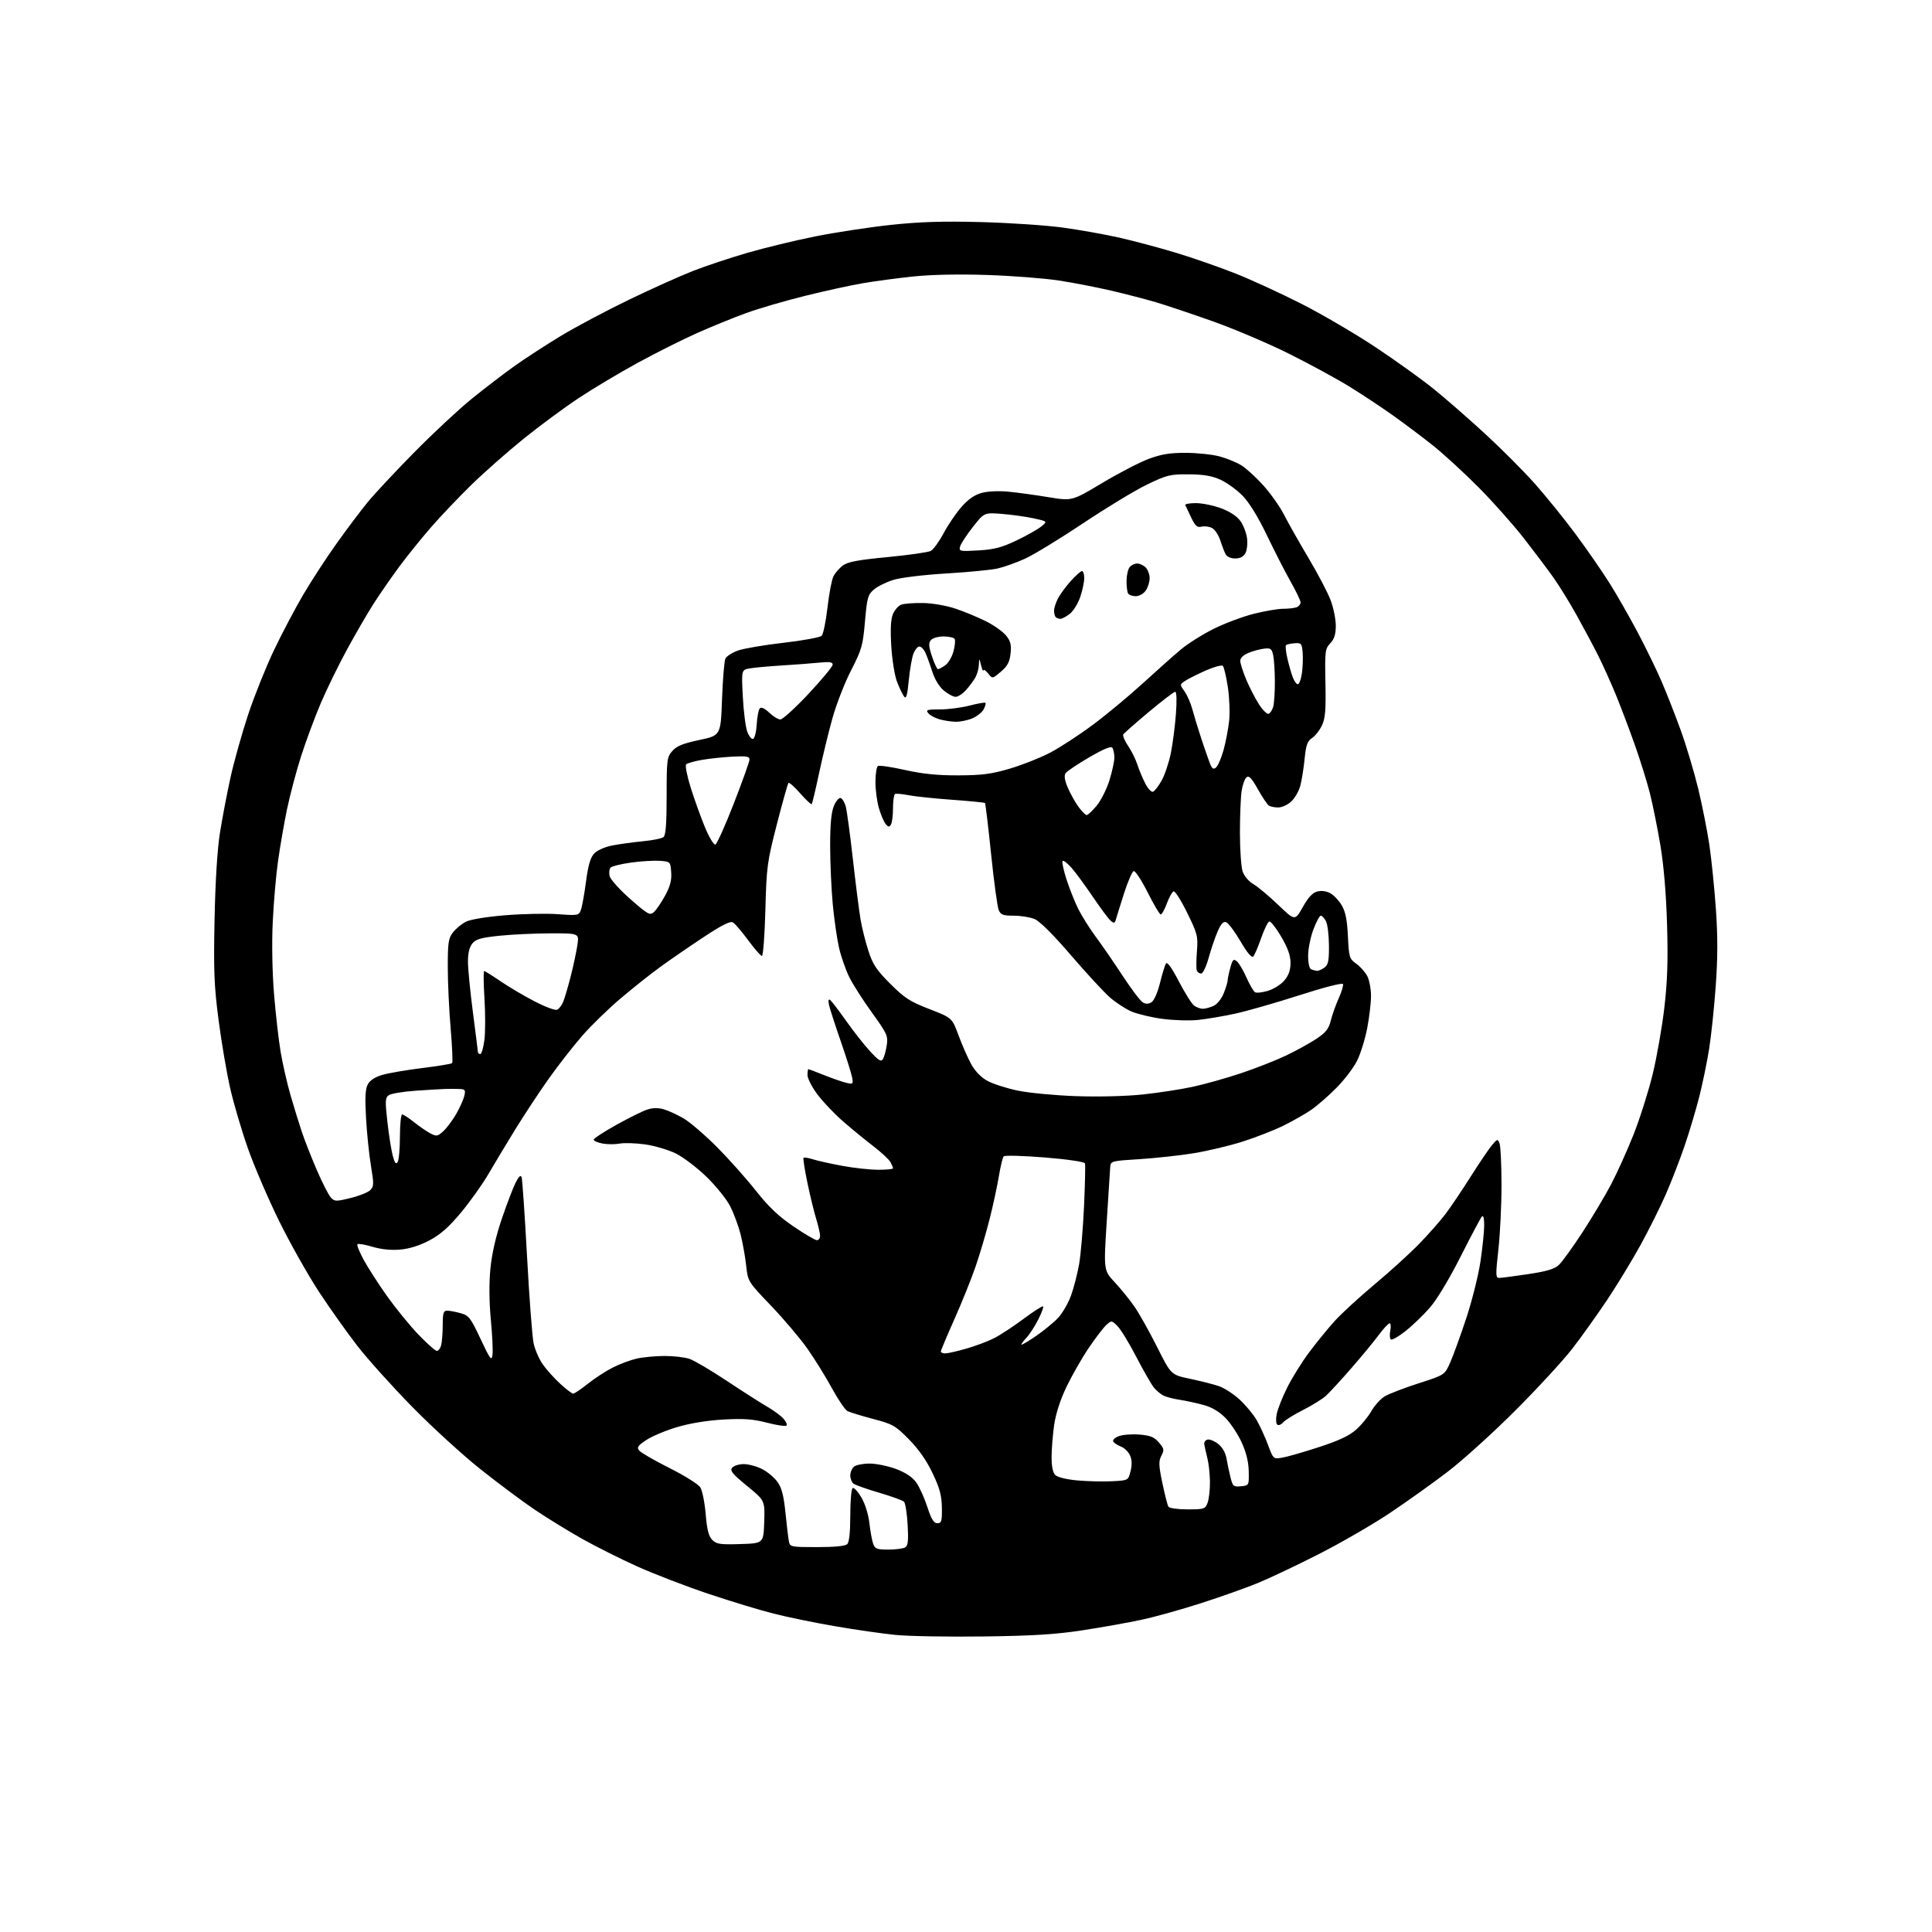 <?xml version="1.0" encoding="UTF-8" standalone="no"?>
<svg 
  version="1.1" 
  xmlns="http://www.w3.org/2000/svg" 
  xmlns:xlink="http://www.w3.org/1999/xlink" 
  xmlns:svg="http://www.w3.org/2000/svg"
  xmlns:rdf="http://www.w3.org/1999/02/22-rdf-syntax-ns#"
  xmlns:cc="http://creativecommons.org/ns#"
  xmlns:dc="http://purl.org/dc/elements/1.1/"
  viewBox="0 0 768 768"
  width="768"
  height="768"
>
<style>svg {background-color: white; }</style>"
<path stroke="none" fill="black" fill-rule="evenodd" d="M391.00,650.52C376.98,650.70 361.23,650.43 356.00,649.91C350.77,649.39 339.98,647.84 332.00,646.46C324.02,645.09 313.00,642.83 307.50,641.43C302.00,640.04 290.30,636.49 281.50,633.53C272.70,630.58 260.07,625.72 253.43,622.74C246.80,619.76 236.90,614.80 231.43,611.72C225.97,608.65 217.54,603.47 212.71,600.22C207.87,596.97 198.11,589.69 191.00,584.04C183.90,578.40 171.64,567.19 163.76,559.14C155.87,551.09 146.10,540.23 142.05,535.00C138.00,529.77 131.14,520.12 126.82,513.55C122.50,506.97 115.40,494.37 111.04,485.55C106.69,476.72 101.06,463.65 98.55,456.50C96.03,449.35 92.85,438.55 91.48,432.50C90.10,426.45 88.04,414.30 86.89,405.50C85.11,391.84 84.88,385.99 85.29,365.50C85.60,350.30 86.38,337.65 87.44,331.00C88.36,325.23 90.25,315.32 91.64,309.00C93.04,302.68 96.20,291.43 98.66,284.00C101.13,276.57 105.77,265.03 108.96,258.34C112.16,251.66 117.38,241.76 120.57,236.34C123.75,230.93 129.67,221.84 133.73,216.15C137.78,210.46 143.36,203.03 146.13,199.65C148.91,196.27 157.27,187.32 164.71,179.77C172.16,172.22 182.36,162.71 187.38,158.64C192.39,154.57 200.03,148.72 204.35,145.62C208.67,142.53 217.10,137.06 223.09,133.45C229.07,129.84 241.29,123.36 250.24,119.04C259.18,114.73 270.59,109.60 275.59,107.66C280.59,105.71 290.27,102.49 297.09,100.51C303.92,98.52 316.02,95.59 324.00,93.99C331.98,92.39 345.48,90.33 354.00,89.41C365.62,88.17 374.63,87.88 390.00,88.28C401.27,88.58 415.90,89.56 422.50,90.47C429.10,91.37 439.23,93.18 445.00,94.48C450.77,95.79 460.90,98.49 467.50,100.49C474.10,102.48 484.68,106.17 491.00,108.67C497.32,111.17 509.25,116.65 517.50,120.85C525.75,125.05 539.02,132.84 547.00,138.15C554.98,143.47 565.27,150.87 569.89,154.59C574.50,158.31 583.62,166.27 590.15,172.26C596.69,178.26 605.70,187.29 610.17,192.33C614.65,197.38 621.98,206.45 626.46,212.50C630.94,218.55 636.98,227.29 639.89,231.92C642.79,236.54 647.80,245.32 651.03,251.42C654.25,257.51 658.54,266.32 660.55,271.00C662.57,275.68 666.00,284.45 668.19,290.50C670.37,296.55 673.46,306.90 675.06,313.50C676.65,320.10 678.65,330.14 679.49,335.81C680.33,341.48 681.50,352.95 682.09,361.30C682.86,372.27 682.84,380.79 682.03,391.99C681.42,400.52 680.23,411.77 679.40,417.00C678.57,422.23 676.80,430.77 675.48,436.00C674.15,441.23 671.53,450.00 669.65,455.50C667.77,461.00 664.42,469.65 662.20,474.73C659.99,479.80 655.43,488.93 652.08,495.02C648.72,501.11 642.76,510.91 638.82,516.80C634.89,522.68 628.71,531.33 625.11,536.00C621.50,540.67 611.34,551.72 602.52,560.55C593.71,569.38 581.59,580.36 575.58,584.96C569.58,589.56 559.13,597.01 552.38,601.52C545.62,606.04 532.98,613.34 524.29,617.76C515.61,622.18 504.68,627.36 500.00,629.28C495.32,631.20 485.19,634.80 477.47,637.28C469.76,639.76 459.19,642.72 453.97,643.84C448.76,644.97 438.20,646.86 430.50,648.04C419.64,649.71 410.78,650.26 391.00,650.52zM353.23,615.98C356.13,615.98 359.12,615.57 359.88,615.09C360.95,614.42 361.16,612.32 360.80,606.07C360.54,601.59 359.89,597.49 359.36,596.96C358.83,596.43 354.37,594.82 349.45,593.37C344.53,591.93 339.94,590.30 339.25,589.75C338.56,589.20 338.00,587.74 338.00,586.50C338.00,585.26 338.67,583.69 339.49,583.01C340.31,582.33 343.12,581.78 345.74,581.79C348.36,581.80 353.08,582.78 356.23,583.96C360.04,585.40 362.71,587.19 364.23,589.31C365.48,591.06 367.45,595.42 368.62,599.00C370.23,603.95 371.18,605.50 372.62,605.50C374.27,605.50 374.49,604.74 374.41,599.35C374.34,594.48 373.57,591.62 370.72,585.63C368.33,580.59 365.18,576.08 361.31,572.16C355.91,566.68 354.90,566.11 347.00,564.03C342.32,562.79 337.75,561.39 336.84,560.90C335.92,560.42 333.14,556.31 330.66,551.76C328.18,547.22 323.81,540.17 320.95,536.11C318.09,532.04 311.60,524.38 306.53,519.08C297.31,509.45 297.31,509.45 296.60,502.97C296.20,499.41 295.20,493.83 294.37,490.57C293.53,487.31 291.70,482.36 290.30,479.57C288.89,476.78 284.65,471.49 280.87,467.82C277.09,464.15 271.57,459.96 268.62,458.51C265.66,457.07 260.19,455.45 256.47,454.92C252.75,454.40 248.19,454.25 246.35,454.59C244.51,454.94 241.43,454.93 239.50,454.57C237.58,454.20 236.00,453.52 236.00,453.04C236.00,452.56 240.05,449.92 244.99,447.16C249.94,444.41 255.46,441.67 257.26,441.08C259.43,440.36 261.64,440.32 263.85,440.96C265.67,441.48 269.23,443.12 271.75,444.59C274.27,446.07 280.20,451.15 284.92,455.89C289.64,460.63 296.62,468.45 300.44,473.29C305.57,479.78 309.48,483.49 315.44,487.54C319.87,490.55 324.06,493.01 324.75,493.00C325.44,493.00 326.00,492.21 325.99,491.25C325.98,490.29 325.29,487.25 324.44,484.50C323.59,481.75 322.02,475.27 320.94,470.09C319.86,464.92 319.18,460.49 319.42,460.24C319.67,460.00 321.36,460.27 323.18,460.85C325.01,461.43 330.26,462.60 334.86,463.45C339.46,464.30 345.87,465.00 349.11,465.00C352.35,465.00 355.00,464.75 355.00,464.43C355.00,464.12 354.55,463.02 353.99,461.99C353.44,460.95 350.28,458.02 346.97,455.47C343.65,452.93 338.25,448.49 334.95,445.61C331.65,442.73 327.16,438.00 324.97,435.09C322.79,432.18 321.00,428.72 321.00,427.40C321.00,426.08 321.15,425.00 321.33,425.00C321.51,425.00 324.32,426.06 327.58,427.37C330.83,428.67 334.79,430.04 336.37,430.42C339.08,431.06 339.21,430.95 338.73,428.30C338.45,426.76 336.43,420.32 334.24,414.00C332.05,407.68 329.96,401.22 329.59,399.67C329.18,397.93 329.30,397.06 329.89,397.43C330.42,397.76 333.31,401.51 336.31,405.76C339.31,410.02 343.65,415.52 345.95,418.00C349.45,421.75 350.29,422.23 351.04,420.90C351.53,420.02 352.19,417.55 352.51,415.40C353.04,411.80 352.59,410.81 346.59,402.50C343.01,397.55 338.94,391.17 337.55,388.31C336.15,385.46 334.34,380.29 333.54,376.81C332.74,373.34 331.61,365.55 331.04,359.50C330.47,353.45 330.00,342.97 330.00,336.22C330.00,327.61 330.44,322.87 331.49,320.38C332.30,318.42 333.52,317.01 334.18,317.23C334.85,317.45 335.75,318.95 336.20,320.57C336.64,322.18 337.92,331.60 339.03,341.50C340.15,351.40 341.52,362.20 342.08,365.50C342.64,368.80 344.04,374.43 345.21,378.00C346.96,383.41 348.43,385.61 353.91,391.08C359.59,396.76 361.74,398.15 369.49,401.14C378.47,404.62 378.47,404.62 381.05,411.62C382.47,415.46 384.74,420.61 386.08,423.04C387.62,425.83 390.01,428.29 392.51,429.66C394.71,430.86 400.10,432.60 404.50,433.52C408.90,434.44 419.29,435.44 427.58,435.73C436.37,436.05 447.42,435.78 454.08,435.09C460.36,434.43 469.43,433.04 474.22,432.00C479.02,430.95 487.64,428.53 493.37,426.61C499.11,424.69 507.10,421.55 511.15,419.63C515.19,417.70 520.63,414.71 523.23,412.98C527.03,410.46 528.18,409.01 529.02,405.67C529.59,403.37 531.00,399.41 532.15,396.86C533.30,394.31 534.07,391.76 533.87,391.19C533.65,390.59 526.49,392.42 516.50,395.63C507.15,398.64 495.68,401.93 491.00,402.94C486.32,403.96 479.69,405.08 476.26,405.44C472.82,405.80 466.39,405.60 461.97,405.00C457.54,404.39 452.02,403.07 449.71,402.06C447.39,401.05 443.58,398.56 441.24,396.52C438.90,394.49 431.93,386.95 425.76,379.77C418.77,371.62 413.32,366.20 411.30,365.35C409.52,364.61 405.79,364.00 403.01,364.00C398.72,364.00 397.81,363.66 397.00,361.75C396.47,360.51 395.11,350.52 393.98,339.54C392.85,328.57 391.75,319.42 391.55,319.21C391.34,319.01 385.39,318.42 378.33,317.91C371.28,317.40 363.48,316.58 361.01,316.08C358.54,315.59 356.18,315.39 355.76,315.65C355.34,315.91 354.99,318.45 354.98,321.31C354.98,324.16 354.60,327.08 354.15,327.80C353.49,328.84 353.08,328.80 352.08,327.59C351.39,326.77 350.19,323.98 349.42,321.39C348.64,318.80 348.00,314.08 348.00,310.90C348.00,307.72 348.45,304.84 348.99,304.50C349.54,304.17 354.38,304.87 359.74,306.08C366.81,307.66 372.68,308.25 381.00,308.22C390.42,308.18 394.12,307.70 401.46,305.53C406.39,304.08 413.59,301.22 417.46,299.19C421.33,297.16 428.93,292.21 434.33,288.19C439.74,284.17 448.69,276.75 454.22,271.69C459.75,266.64 466.57,260.57 469.39,258.20C472.20,255.84 478.10,252.13 482.50,249.95C486.90,247.77 494.06,245.09 498.41,243.99C502.76,242.90 508.01,242.00 510.08,242.00C512.15,242.00 514.55,241.73 515.42,241.39C516.29,241.06 517.00,240.20 517.00,239.48C517.00,238.77 515.22,235.04 513.05,231.21C510.88,227.38 506.64,219.10 503.64,212.83C500.17,205.60 496.64,199.84 493.99,197.11C491.69,194.74 487.72,191.86 485.16,190.70C481.72,189.15 478.41,188.59 472.50,188.55C465.14,188.50 463.83,188.83 456.00,192.60C451.32,194.85 439.90,201.77 430.60,207.98C421.31,214.18 410.88,220.54 407.42,222.11C403.96,223.68 399.04,225.43 396.49,226.00C393.95,226.57 384.81,227.45 376.18,227.96C367.45,228.48 358.18,229.59 355.27,230.48C352.39,231.35 348.84,233.09 347.39,234.34C344.99,236.40 344.67,237.57 343.84,247.06C343.01,256.64 342.55,258.24 338.33,266.46C335.79,271.38 332.44,280.00 330.88,285.60C329.32,291.20 326.93,301.06 325.56,307.52C324.19,313.98 322.89,319.45 322.66,319.67C322.43,319.90 320.39,317.97 318.11,315.39C315.84,312.80 313.73,310.93 313.43,311.23C313.14,311.53 311.06,318.91 308.82,327.64C304.96,342.64 304.71,344.49 304.25,361.75C303.98,371.79 303.36,380.00 302.88,380.00C302.39,380.00 299.93,377.19 297.40,373.75C294.88,370.31 292.14,367.12 291.32,366.65C290.27,366.06 286.84,367.79 279.67,372.54C274.07,376.24 266.35,381.55 262.50,384.35C258.65,387.14 251.57,392.76 246.77,396.83C241.96,400.89 235.12,407.55 231.55,411.62C227.99,415.69 221.96,423.41 218.16,428.76C214.36,434.12 208.35,443.23 204.80,449.00C201.25,454.77 196.46,462.74 194.15,466.71C191.84,470.68 186.98,477.51 183.35,481.89C178.48,487.76 175.16,490.70 170.78,493.03C166.92,495.09 162.85,496.38 159.17,496.72C155.48,497.05 151.61,496.67 148.08,495.62C145.10,494.73 142.40,494.27 142.08,494.59C141.76,494.91 142.90,497.74 144.61,500.88C146.32,504.01 150.50,510.50 153.90,515.29C157.31,520.07 162.89,526.92 166.31,530.50C169.74,534.07 173.04,537.00 173.65,537.00C174.27,537.00 175.04,535.99 175.37,534.75C175.70,533.51 175.98,529.91 175.99,526.75C176.00,521.94 176.29,521.00 177.75,521.01C178.71,521.01 181.12,521.46 183.09,522.01C186.38,522.92 187.06,523.81 191.03,532.25C194.88,540.44 195.42,541.16 195.77,538.56C195.99,536.94 195.70,530.64 195.11,524.56C194.45,517.55 194.38,510.15 194.94,504.34C195.53,498.31 197.09,491.48 199.53,484.34C201.56,478.38 204.04,471.93 205.03,470.00C206.29,467.56 206.99,466.95 207.36,468.00C207.64,468.82 208.61,483.00 209.51,499.50C210.40,516.00 211.58,531.52 212.12,534.00C212.66,536.48 214.26,540.19 215.68,542.24C217.10,544.30 220.22,547.79 222.61,549.99C225.00,552.20 227.36,554.00 227.85,554.00C228.34,554.00 230.98,552.22 233.72,550.03C236.46,547.85 240.93,544.95 243.64,543.59C246.36,542.22 250.59,540.64 253.04,540.08C255.49,539.51 260.47,539.04 264.10,539.02C267.73,539.01 272.23,539.53 274.10,540.17C275.97,540.81 282.68,544.77 289.00,548.97C295.32,553.17 302.53,557.77 305.00,559.20C307.48,560.63 310.36,562.74 311.41,563.90C312.46,565.06 313.01,566.32 312.64,566.69C312.27,567.07 308.79,566.55 304.91,565.55C299.37,564.11 295.69,563.84 287.68,564.28C281.34,564.63 274.40,565.75 269.30,567.25C264.78,568.58 259.24,570.90 256.97,572.40C253.48,574.71 253.05,575.36 254.13,576.65C254.82,577.49 260.24,580.61 266.17,583.59C272.10,586.56 277.59,590.01 278.38,591.25C279.17,592.49 280.13,597.26 280.52,601.86C281.05,608.12 281.71,610.71 283.15,612.15C284.82,613.82 286.30,614.04 294.29,613.79C303.50,613.50 303.50,613.50 303.79,604.99C304.07,596.49 304.07,596.49 296.96,590.68C291.13,585.91 290.07,584.62 291.05,583.44C291.71,582.65 293.78,582.00 295.66,582.00C297.54,582.00 300.82,582.89 302.96,583.98C305.09,585.06 307.84,587.37 309.07,589.10C310.75,591.45 311.55,594.56 312.24,601.38C312.75,606.39 313.36,611.51 313.60,612.75C314.02,614.92 314.43,615.00 324.82,615.00C331.87,615.00 336.02,614.58 336.80,613.80C337.58,613.02 338.00,608.99 338.00,602.36C338.00,596.73 338.42,591.86 338.94,591.53C339.46,591.21 341.02,592.89 342.41,595.25C343.90,597.81 345.21,601.99 345.61,605.53C345.98,608.81 346.66,612.51 347.12,613.75C347.84,615.70 348.66,616.00 353.23,615.98zM472.08,600.00C478.64,600.00 479.11,599.85 480.02,597.43C480.56,596.02 480.99,592.31 480.98,589.18C480.96,586.06 480.49,581.70 479.92,579.50C479.36,577.30 478.81,574.84 478.70,574.04C478.59,573.23 479.21,572.43 480.07,572.25C480.93,572.07 482.82,572.86 484.28,574.01C485.92,575.30 487.16,577.49 487.56,579.79C487.90,581.83 488.62,585.21 489.15,587.31C490.04,590.83 490.35,591.10 493.30,590.81C496.50,590.50 496.50,590.49 496.39,584.90C496.32,581.13 495.41,577.38 493.59,573.40C492.11,570.16 489.23,565.79 487.20,563.71C484.74,561.18 481.84,559.45 478.50,558.52C475.75,557.76 471.48,556.83 469.00,556.45C466.52,556.08 463.60,555.32 462.50,554.77C461.40,554.22 459.70,552.81 458.73,551.63C457.75,550.46 454.62,545.00 451.76,539.50C448.91,534.00 445.52,528.44 444.23,527.15C441.94,524.85 441.84,524.84 439.82,526.65C438.68,527.67 435.52,531.80 432.79,535.83C430.06,539.86 426.08,546.84 423.93,551.33C421.45,556.52 419.67,562.05 419.03,566.50C418.49,570.35 418.03,576.06 418.02,579.18C418.01,582.89 418.51,585.37 419.48,586.34C420.36,587.22 423.93,588.10 428.23,588.49C432.23,588.85 438.43,589.00 442.00,588.82C448.50,588.50 448.50,588.50 449.42,584.77C450.05,582.23 449.97,580.24 449.18,578.50C448.55,577.10 446.94,575.55 445.61,575.04C444.28,574.54 442.90,573.64 442.54,573.06C442.17,572.47 443.12,571.52 444.69,570.91C446.24,570.31 449.94,570.02 452.92,570.26C457.27,570.61 458.80,571.23 460.67,573.40C462.76,575.84 462.87,576.38 461.67,578.67C460.53,580.84 460.59,582.47 462.06,589.54C463.02,594.12 464.09,598.34 464.46,598.93C464.82,599.52 468.22,600.00 472.08,600.00zM509.83,579.42C511.85,579.07 518.43,577.17 524.46,575.20C532.43,572.59 536.45,570.69 539.21,568.19C541.30,566.30 544.00,562.99 545.21,560.83C546.43,558.67 548.79,556.08 550.46,555.07C552.13,554.07 558.18,551.74 563.91,549.89C574.31,546.55 574.31,546.55 576.52,541.52C577.73,538.76 580.59,530.88 582.87,524.00C585.14,517.12 587.68,507.00 588.50,501.50C589.32,496.00 589.99,489.50 589.99,487.05C590.00,484.37 589.64,482.98 589.10,483.55C588.60,484.07 584.79,491.25 580.62,499.50C576.04,508.57 571.18,516.62 568.34,519.87C565.75,522.83 561.42,526.99 558.72,529.13C556.02,531.26 553.42,532.76 552.94,532.46C552.46,532.17 552.33,530.59 552.66,528.96C552.98,527.33 552.86,526.01 552.38,526.03C551.89,526.05 549.92,528.18 548.00,530.77C546.08,533.36 541.16,539.31 537.08,543.99C533.00,548.67 528.50,553.56 527.08,554.85C525.66,556.14 521.55,558.69 517.94,560.52C514.34,562.34 510.80,564.54 510.08,565.40C509.36,566.27 508.33,566.71 507.80,566.37C507.24,566.03 507.11,564.22 507.49,562.20C507.86,560.24 509.75,555.45 511.69,551.57C513.63,547.68 517.57,541.35 520.46,537.50C523.34,533.65 527.89,528.08 530.55,525.13C533.22,522.18 540.37,515.61 546.45,510.53C552.53,505.46 560.51,498.20 564.19,494.40C567.87,490.61 572.53,485.33 574.54,482.67C576.56,480.02 581.11,473.27 584.65,467.67C588.19,462.08 592.05,456.40 593.21,455.05C595.24,452.70 595.37,452.68 596.10,454.55C596.52,455.62 596.86,463.02 596.87,471.00C596.88,478.98 596.32,490.56 595.63,496.75C594.50,506.82 594.54,508.00 595.94,507.99C596.80,507.99 601.97,507.31 607.44,506.49C614.89,505.37 617.96,504.45 619.70,502.81C620.98,501.61 625.19,495.78 629.06,489.85C632.92,483.92 638.05,475.34 640.44,470.78C642.84,466.23 646.85,457.32 649.36,451.00C651.86,444.68 655.27,433.92 656.94,427.11C658.60,420.29 660.70,408.37 661.60,400.61C662.83,390.04 663.10,381.74 662.68,367.50C662.32,355.31 661.37,344.03 660.03,336.03C658.87,329.17 657.02,319.95 655.91,315.53C654.80,311.11 652.14,302.55 650.01,296.50C647.88,290.45 644.49,281.48 642.49,276.57C640.48,271.65 637.24,264.45 635.29,260.57C633.33,256.68 629.47,249.45 626.71,244.50C623.95,239.55 619.85,232.89 617.59,229.70C615.34,226.51 610.05,219.48 605.84,214.07C601.63,208.66 593.53,199.55 587.84,193.82C582.15,188.09 574.12,180.70 570.00,177.39C565.88,174.09 558.67,168.67 554.00,165.33C549.33,162.00 541.39,156.74 536.37,153.65C531.34,150.55 520.54,144.68 512.37,140.60C504.19,136.52 490.52,130.71 482.00,127.69C473.48,124.68 463.35,121.28 459.50,120.14C455.65,119.00 447.77,116.96 442.00,115.60C436.23,114.25 426.77,112.41 421.00,111.52C415.23,110.63 402.38,109.64 392.46,109.31C381.21,108.94 370.16,109.16 363.09,109.90C356.85,110.56 347.87,111.75 343.12,112.56C338.38,113.36 328.00,115.63 320.06,117.60C312.12,119.56 301.55,122.65 296.56,124.47C291.58,126.28 282.86,129.83 277.20,132.35C271.53,134.87 260.96,140.16 253.70,144.12C246.44,148.07 235.78,154.43 230.00,158.27C224.22,162.10 214.32,169.42 208.00,174.53C201.68,179.65 192.43,187.81 187.45,192.66C182.47,197.52 175.26,205.11 171.42,209.51C167.57,213.92 161.86,221.00 158.71,225.26C155.57,229.51 151.03,236.06 148.62,239.81C146.21,243.57 141.46,251.73 138.07,257.96C134.67,264.18 129.95,273.83 127.57,279.39C125.20,284.95 121.67,294.45 119.72,300.50C117.78,306.55 115.22,316.20 114.04,321.94C112.86,327.68 111.27,336.90 110.50,342.44C109.72,347.97 108.79,358.80 108.42,366.50C108.02,374.82 108.22,386.38 108.92,395.00C109.57,402.98 110.76,413.43 111.57,418.24C112.39,423.04 114.18,430.86 115.56,435.62C116.94,440.37 118.96,446.92 120.06,450.17C121.15,453.42 123.80,460.15 125.95,465.13C128.09,470.11 130.58,474.98 131.47,475.97C132.98,477.64 133.50,477.66 139.29,476.25C142.71,475.42 146.24,474.01 147.15,473.12C148.64,471.66 148.67,470.72 147.47,463.50C146.73,459.10 145.85,450.55 145.51,444.50C145.04,436.31 145.22,432.87 146.20,431.04C147.06,429.45 149.10,428.12 152.01,427.28C154.48,426.56 161.60,425.34 167.83,424.57C174.07,423.80 179.42,422.92 179.72,422.61C180.03,422.31 179.76,416.08 179.14,408.78C178.51,401.48 178.00,390.50 178.00,384.38C178.00,374.63 178.26,372.94 180.09,370.61C181.24,369.15 183.52,367.27 185.16,366.42C186.94,365.50 193.28,364.45 200.82,363.83C207.80,363.26 217.22,363.07 221.77,363.40C229.71,363.99 230.08,363.92 230.90,361.76C231.37,360.52 232.29,355.45 232.94,350.50C233.81,343.93 234.69,340.90 236.20,339.29C237.41,338.01 240.40,336.67 243.38,336.09C246.20,335.54 251.65,334.79 255.50,334.42C259.35,334.06 263.06,333.31 263.75,332.76C264.65,332.03 265.00,327.49 265.00,316.43C265.00,301.97 265.13,300.97 267.25,298.54C268.98,296.56 271.48,295.54 278.00,294.16C286.50,292.35 286.50,292.35 287.02,277.92C287.31,269.99 287.91,262.73 288.36,261.80C288.81,260.86 291.05,259.43 293.34,258.60C295.63,257.78 303.80,256.39 311.50,255.51C319.20,254.63 326.02,253.37 326.64,252.71C327.27,252.04 328.30,247.03 328.93,241.57C329.55,236.11 330.61,230.53 331.28,229.16C331.95,227.80 333.65,225.83 335.05,224.79C337.02,223.34 341.10,222.57 352.88,221.45C361.28,220.64 369.00,219.54 370.02,218.99C371.05,218.44 373.34,215.27 375.11,211.95C376.88,208.63 380.08,203.92 382.23,201.48C384.91,198.43 387.43,196.69 390.27,195.93C392.71,195.27 397.11,195.08 400.96,195.46C404.56,195.81 411.70,196.79 416.82,197.64C426.15,199.17 426.15,199.17 438.07,192.04C444.62,188.12 452.92,183.81 456.51,182.46C461.53,180.57 464.95,180.00 471.27,180.01C475.80,180.02 481.85,180.65 484.72,181.41C487.60,182.18 491.53,183.78 493.45,184.97C495.38,186.16 499.33,189.77 502.23,193.00C505.13,196.23 508.83,201.48 510.46,204.68C512.09,207.88 516.47,215.63 520.20,221.90C523.92,228.17 527.88,235.72 528.98,238.69C530.09,241.65 531.00,246.17 531.00,248.72C531.00,252.13 530.42,253.99 528.81,255.71C526.74,257.90 526.63,258.83 526.88,271.46C527.10,282.30 526.83,285.56 525.49,288.38C524.57,290.31 522.81,292.55 521.56,293.37C519.71,294.58 519.16,296.13 518.60,301.68C518.23,305.43 517.45,310.24 516.89,312.36C516.33,314.48 514.70,317.30 513.29,318.61C511.87,319.93 509.54,320.99 508.10,320.98C506.67,320.98 505.00,320.64 504.39,320.23C503.77,319.83 501.81,316.90 500.02,313.72C497.54,309.30 496.48,308.19 495.50,309.00C494.79,309.59 493.92,312.06 493.55,314.49C493.19,316.93 492.89,324.37 492.89,331.03C492.89,337.69 493.37,344.58 493.95,346.36C494.58,348.25 496.35,350.36 498.26,351.47C500.04,352.51 504.48,356.23 508.13,359.73C514.76,366.09 514.76,366.09 517.88,360.57C520.07,356.67 521.79,354.84 523.68,354.37C525.32,353.95 527.34,354.24 528.88,355.11C530.27,355.88 532.30,358.06 533.40,359.95C534.86,362.45 535.52,365.76 535.82,372.21C536.23,380.59 536.39,381.14 539.14,383.10C540.73,384.23 542.70,386.45 543.52,388.03C544.33,389.61 545.00,393.13 545.00,395.86C545.00,398.59 544.33,404.34 543.50,408.64C542.68,412.95 540.89,418.75 539.53,421.53C538.16,424.32 534.45,429.22 531.27,432.42C528.10,435.63 523.57,439.57 521.22,441.19C518.86,442.81 513.91,445.63 510.22,447.45C506.52,449.27 499.23,452.12 494.00,453.79C488.77,455.45 480.00,457.54 474.50,458.43C469.00,459.32 459.32,460.38 453.00,460.78C441.66,461.49 441.50,461.53 441.32,464.00C441.22,465.38 440.60,475.16 439.93,485.75C438.72,505.00 438.72,505.00 443.15,509.75C445.59,512.36 449.13,516.75 451.03,519.50C452.93,522.25 456.96,529.45 459.99,535.50C465.50,546.50 465.50,546.50 473.00,548.08C477.12,548.96 482.26,550.25 484.42,550.97C486.57,551.68 490.31,554.09 492.74,556.32C495.16,558.56 498.20,562.21 499.50,564.44C500.80,566.67 502.83,571.10 504.02,574.28C506.17,580.06 506.17,580.06 509.83,579.42zM375.75,538.00C376.72,538.00 380.44,537.16 384.03,536.13C387.62,535.11 392.57,533.26 395.03,532.02C397.49,530.79 402.80,527.31 406.83,524.30C410.86,521.29 414.38,519.05 414.65,519.32C414.92,519.58 414.02,521.98 412.66,524.65C411.29,527.32 409.24,530.49 408.09,531.71C406.94,532.92 406.00,534.18 406.00,534.50C406.00,534.81 408.59,533.30 411.75,531.14C414.91,528.97 418.91,525.69 420.63,523.85C422.35,522.01 424.65,518.02 425.75,515.00C426.85,511.98 428.29,506.35 428.97,502.50C429.64,498.65 430.52,488.30 430.92,479.50C431.32,470.70 431.49,463.02 431.29,462.44C431.09,461.84 424.29,460.84 415.34,460.11C406.77,459.42 399.41,459.22 398.99,459.67C398.57,460.13 397.71,463.65 397.08,467.50C396.44,471.35 394.80,479.00 393.41,484.50C392.03,490.00 389.51,498.55 387.80,503.50C386.10,508.45 382.29,517.90 379.35,524.49C376.41,531.09 374.00,536.83 374.00,537.24C374.00,537.66 374.79,538.00 375.75,538.00zM158.07,461.92C158.56,461.14 158.98,456.56 158.98,451.75C158.99,446.94 159.39,443.00 159.86,443.00C160.34,443.00 162.47,444.39 164.61,446.10C166.75,447.80 169.69,449.81 171.14,450.57C173.53,451.81 174.01,451.72 176.23,449.66C177.59,448.41 179.86,445.38 181.28,442.94C182.70,440.50 184.17,437.26 184.54,435.75C185.13,433.35 184.92,432.99 182.86,432.90C181.56,432.84 179.15,432.83 177.50,432.86C175.85,432.90 170.36,433.22 165.30,433.57C160.24,433.92 155.39,434.73 154.51,435.37C153.12,436.38 153.06,437.69 154.00,446.01C154.59,451.23 155.54,457.26 156.12,459.42C156.90,462.33 157.40,462.98 158.07,461.92zM190.93,419.00C191.44,419.00 192.17,416.46 192.56,413.36C192.95,410.25 192.96,402.83 192.58,396.86C192.20,390.89 192.15,386.00 192.46,386.00C192.77,386.00 195.73,387.85 199.03,390.10C202.34,392.36 208.40,395.94 212.52,398.07C216.63,400.20 220.63,401.70 221.40,401.40C222.18,401.10 223.31,399.65 223.90,398.18C224.50,396.71 225.85,392.10 226.91,387.94C227.96,383.79 229.14,378.27 229.52,375.69C230.23,371.00 230.23,371.00 218.86,371.02C212.61,371.03 203.45,371.46 198.50,371.98C191.19,372.74 189.17,373.32 187.75,375.07C186.58,376.51 186.01,378.93 186.02,382.36C186.03,385.19 186.92,394.25 188.00,402.50C189.08,410.75 189.97,417.84 189.98,418.25C189.99,418.66 190.42,419.00 190.93,419.00zM478.14,401.00C479.11,401.00 481.03,400.49 482.40,399.86C483.82,399.22 485.56,397.06 486.45,394.84C487.30,392.71 488.00,390.41 488.01,389.73C488.01,389.05 488.49,386.78 489.07,384.68C489.98,381.40 490.35,381.04 491.67,382.14C492.52,382.84 494.24,385.74 495.49,388.58C496.75,391.42 498.27,394.05 498.87,394.42C499.47,394.79 501.79,394.54 504.04,393.87C506.28,393.20 509.22,391.34 510.56,389.75C512.28,387.71 513.00,385.63 513.00,382.76C513.00,379.85 511.93,376.85 509.29,372.33C507.24,368.83 505.10,366.13 504.54,366.31C503.97,366.50 502.52,369.49 501.31,372.96C500.11,376.43 498.69,379.71 498.17,380.23C497.55,380.85 495.74,378.69 493.13,374.21C490.88,370.37 488.33,366.96 487.46,366.62C486.30,366.18 485.39,367.15 484.03,370.26C483.02,372.59 481.41,377.31 480.46,380.75C479.49,384.28 478.18,387.00 477.45,387.00C476.74,387.00 475.97,386.44 475.73,385.75C475.50,385.06 475.52,381.63 475.80,378.13C476.26,372.16 476.02,371.20 471.93,362.87C469.54,357.98 467.11,354.13 466.54,354.32C465.97,354.51 464.76,356.65 463.87,359.08C462.97,361.51 461.87,363.50 461.42,363.50C460.97,363.50 458.61,359.54 456.19,354.70C453.76,349.87 451.27,346.08 450.66,346.28C450.04,346.49 448.33,350.44 446.84,355.08C445.36,359.71 443.91,364.36 443.62,365.41C443.19,367.01 442.84,367.12 441.57,366.06C440.73,365.37 437.56,361.13 434.53,356.65C431.49,352.17 427.67,346.95 426.03,345.06C424.38,343.17 422.76,341.91 422.41,342.25C422.07,342.60 422.77,345.90 423.96,349.60C425.15,353.30 427.28,358.62 428.67,361.41C430.07,364.21 433.22,369.20 435.67,372.50C438.12,375.80 442.91,382.75 446.31,387.95C449.71,393.15 453.29,397.87 454.25,398.44C455.48,399.18 456.52,399.16 457.75,398.40C458.76,397.77 460.18,394.54 461.10,390.80C461.98,387.22 463.05,383.72 463.48,383.03C464.00,382.19 465.76,384.63 468.62,390.13C471.02,394.73 473.74,399.06 474.68,399.75C475.62,400.44 477.18,401.00 478.14,401.00zM523.56,385.92C524.14,385.96 525.45,385.39 526.47,384.64C528.00,383.53 528.32,381.97 528.28,375.79C528.25,371.67 527.71,367.33 527.08,366.15C526.45,364.97 525.53,364.00 525.04,364.00C524.55,364.00 523.21,366.49 522.07,369.54C520.93,372.58 520.00,377.27 520.00,379.95C520.00,382.92 520.49,385.03 521.25,385.34C521.94,385.62 522.98,385.88 523.56,385.92zM259.97,362.53C260.92,361.66 262.92,358.72 264.41,355.99C266.41,352.31 267.04,349.91 266.81,346.76C266.50,342.52 266.48,342.50 262.28,342.19C259.96,342.03 254.83,342.33 250.89,342.88C246.95,343.43 243.28,344.32 242.74,344.86C242.19,345.41 242.02,346.96 242.36,348.30C242.70,349.65 246.41,353.75 250.60,357.43C257.65,363.60 258.36,363.99 259.97,362.53zM284.36,335.72C284.99,335.51 288.29,328.18 291.69,319.42C295.10,310.66 297.91,302.81 297.94,301.96C297.99,300.69 296.83,300.48 291.25,300.77C287.54,300.96 282.05,301.54 279.05,302.06C276.05,302.58 273.22,303.38 272.76,303.84C272.30,304.30 273.11,308.46 274.56,313.09C276.01,317.71 278.55,324.78 280.21,328.80C281.87,332.82 283.74,335.92 284.36,335.72zM431.98,324.00C432.46,324.00 434.25,322.31 435.96,320.25C437.66,318.19 439.95,313.64 441.03,310.14C442.11,306.65 442.99,302.60 442.98,301.14C442.98,299.69 442.63,297.97 442.22,297.31C441.68,296.48 438.96,297.58 432.98,301.05C428.32,303.75 424.08,306.61 423.56,307.40C422.93,308.36 423.23,310.25 424.49,313.16C425.52,315.55 427.43,318.96 428.73,320.75C430.04,322.54 431.50,324.00 431.98,324.00zM458.30,314.74C458.96,314.53 460.53,312.50 461.79,310.24C463.05,307.97 464.69,303.06 465.44,299.31C466.19,295.57 467.09,288.56 467.45,283.75C467.84,278.52 467.73,275.00 467.17,275.00C466.65,275.00 461.93,278.61 456.67,283.01C451.41,287.42 446.85,291.44 446.53,291.94C446.22,292.45 447.07,294.49 448.42,296.48C449.77,298.47 451.42,301.76 452.07,303.80C452.73,305.83 454.13,309.22 455.19,311.32C456.24,313.41 457.65,314.96 458.30,314.74zM483.39,305.09C484.14,304.47 485.48,301.37 486.37,298.19C487.26,295.01 488.27,289.73 488.61,286.46C488.95,283.18 488.71,277.13 488.07,273.00C487.43,268.88 486.54,265.14 486.10,264.70C485.66,264.26 482.64,265.07 479.40,266.50C476.15,267.93 472.47,269.78 471.21,270.60C468.93,272.09 468.93,272.10 470.86,274.81C471.92,276.30 473.33,279.54 474.00,282.01C474.66,284.48 476.23,289.65 477.50,293.50C478.77,297.35 480.31,301.79 480.92,303.36C481.80,305.61 482.32,305.98 483.39,305.09zM299.36,293.72C299.99,293.51 300.64,290.90 300.81,287.92C300.98,284.94 301.54,282.08 302.05,281.56C302.64,280.97 304.04,281.62 305.80,283.31C307.34,284.79 309.34,286.00 310.22,286.00C311.11,286.00 316.15,281.40 321.42,275.78C326.69,270.15 331.00,264.95 331.00,264.21C331.00,263.18 329.76,262.98 325.75,263.40C322.86,263.69 316.23,264.20 311.00,264.52C305.77,264.84 299.98,265.36 298.11,265.69C294.73,266.27 294.73,266.27 295.28,276.89C295.58,282.72 296.37,288.98 297.03,290.80C297.69,292.61 298.74,293.92 299.36,293.72zM379.78,286.91C377.98,286.86 375.09,286.41 373.38,285.91C371.66,285.42 369.69,284.33 369.00,283.50C367.92,282.19 368.52,282.00 373.67,282.00C376.92,282.00 382.21,281.31 385.43,280.48C388.65,279.64 391.48,279.15 391.72,279.39C391.96,279.63 391.64,280.81 391.00,282.00C390.36,283.19 388.31,284.81 386.45,285.58C384.59,286.36 381.59,286.96 379.78,286.91zM504.28,283.74C504.92,283.53 505.75,282.26 506.12,280.93C506.50,279.59 506.79,275.12 506.78,271.00C506.77,266.88 506.47,262.15 506.12,260.50C505.55,257.87 505.10,257.54 502.49,257.85C500.84,258.04 498.04,258.80 496.25,259.55C494.26,260.37 493.01,261.60 493.02,262.70C493.04,263.69 494.07,266.98 495.33,270.00C496.59,273.02 498.85,277.44 500.36,279.82C501.87,282.19 503.63,283.96 504.28,283.74zM361.26,270.41C360.68,276.42 360.24,277.98 359.41,276.91C358.81,276.13 357.55,273.52 356.61,271.10C355.66,268.67 354.63,262.34 354.30,256.92C353.89,250.10 354.09,246.20 354.96,244.10C355.65,242.43 357.18,240.73 358.36,240.33C359.54,239.92 363.44,239.64 367.03,239.71C370.75,239.78 376.30,240.75 379.93,241.98C383.43,243.16 388.89,245.43 392.05,247.02C395.21,248.62 398.79,251.18 400.00,252.71C401.74,254.92 402.09,256.40 401.71,259.83C401.34,263.19 400.47,264.80 397.86,267.01C394.50,269.86 394.50,269.86 392.77,267.68C391.82,266.48 390.98,265.95 390.90,266.50C390.83,267.05 390.42,266.15 390.00,264.50C389.24,261.50 389.24,261.50 389.12,264.26C389.05,265.78 388.44,268.03 387.75,269.26C387.06,270.49 385.40,272.74 384.06,274.25C382.72,275.76 380.84,277.00 379.89,277.00C378.93,277.00 376.80,275.86 375.15,274.47C373.29,272.91 371.51,269.94 370.50,266.72C369.60,263.85 368.36,260.49 367.76,259.25C367.16,258.01 366.12,257.00 365.45,257.00C364.79,257.00 363.74,258.24 363.14,259.75C362.53,261.26 361.68,266.06 361.26,270.41zM515.91,272.00C516.44,272.00 517.16,270.09 517.51,267.75C517.86,265.41 518.00,261.70 517.83,259.50C517.52,255.78 517.30,255.51 514.63,255.70C513.05,255.82 511.51,256.16 511.21,256.46C510.91,256.76 511.15,259.14 511.76,261.75C512.36,264.36 513.33,267.74 513.90,269.25C514.48,270.76 515.38,272.00 515.91,272.00zM372.86,266.00C373.24,266.00 374.54,265.31 375.75,264.46C376.96,263.62 378.43,261.13 379.02,258.94C379.61,256.75 379.82,254.51 379.49,253.98C379.15,253.44 377.16,253.00 375.06,253.00C372.93,253.00 370.71,253.65 370.03,254.46C369.07,255.62 369.16,256.98 370.49,260.96C371.41,263.73 372.47,266.00 372.86,266.00zM421.53,246.00C420.87,246.00 420.03,245.70 419.67,245.33C419.30,244.97 419.00,243.82 419.00,242.78C419.00,241.75 419.70,239.55 420.56,237.89C421.41,236.24 423.72,233.11 425.67,230.94C427.63,228.77 429.63,227.00 430.12,227.00C430.60,227.00 431.00,228.27 431.00,229.82C431.00,231.37 430.28,234.75 429.41,237.32C428.53,239.90 426.67,242.90 425.27,244.00C423.87,245.10 422.19,246.00 421.53,246.00zM451.50,237.00C450.19,237.00 448.81,236.51 448.44,235.91C448.07,235.31 447.79,233.02 447.82,230.83C447.85,228.64 448.41,226.21 449.06,225.43C449.71,224.64 451.06,224.00 452.05,224.00C453.04,224.00 454.56,224.71 455.43,225.57C456.29,226.44 457.00,228.36 457.00,229.85C457.00,231.34 456.30,233.56 455.44,234.78C454.57,236.02 452.83,237.00 451.50,237.00zM491.00,222.00C489.22,222.00 487.72,221.31 487.17,220.25C486.67,219.29 485.72,216.81 485.05,214.74C484.39,212.68 482.93,210.50 481.83,209.91C480.72,209.31 478.84,209.06 477.66,209.35C475.90,209.78 475.13,209.10 473.50,205.71C472.40,203.42 471.35,201.20 471.17,200.77C470.98,200.35 472.88,200.00 475.38,200.00C477.88,200.00 482.41,200.93 485.44,202.06C488.93,203.37 491.73,205.22 493.08,207.11C494.25,208.75 495.43,211.81 495.71,213.90C495.99,216.00 495.71,218.68 495.08,219.86C494.30,221.30 492.97,222.00 491.00,222.00zM388.93,218.80C395.22,218.43 398.17,217.66 404.12,214.82C408.18,212.88 412.60,210.38 413.95,209.27C416.41,207.25 416.41,207.25 410.95,206.06C407.95,205.40 402.29,204.61 398.37,204.29C391.24,203.73 391.24,203.73 386.70,209.52C384.20,212.70 381.92,216.20 381.64,217.28C381.15,219.14 381.55,219.23 388.93,218.80z" />

</svg>